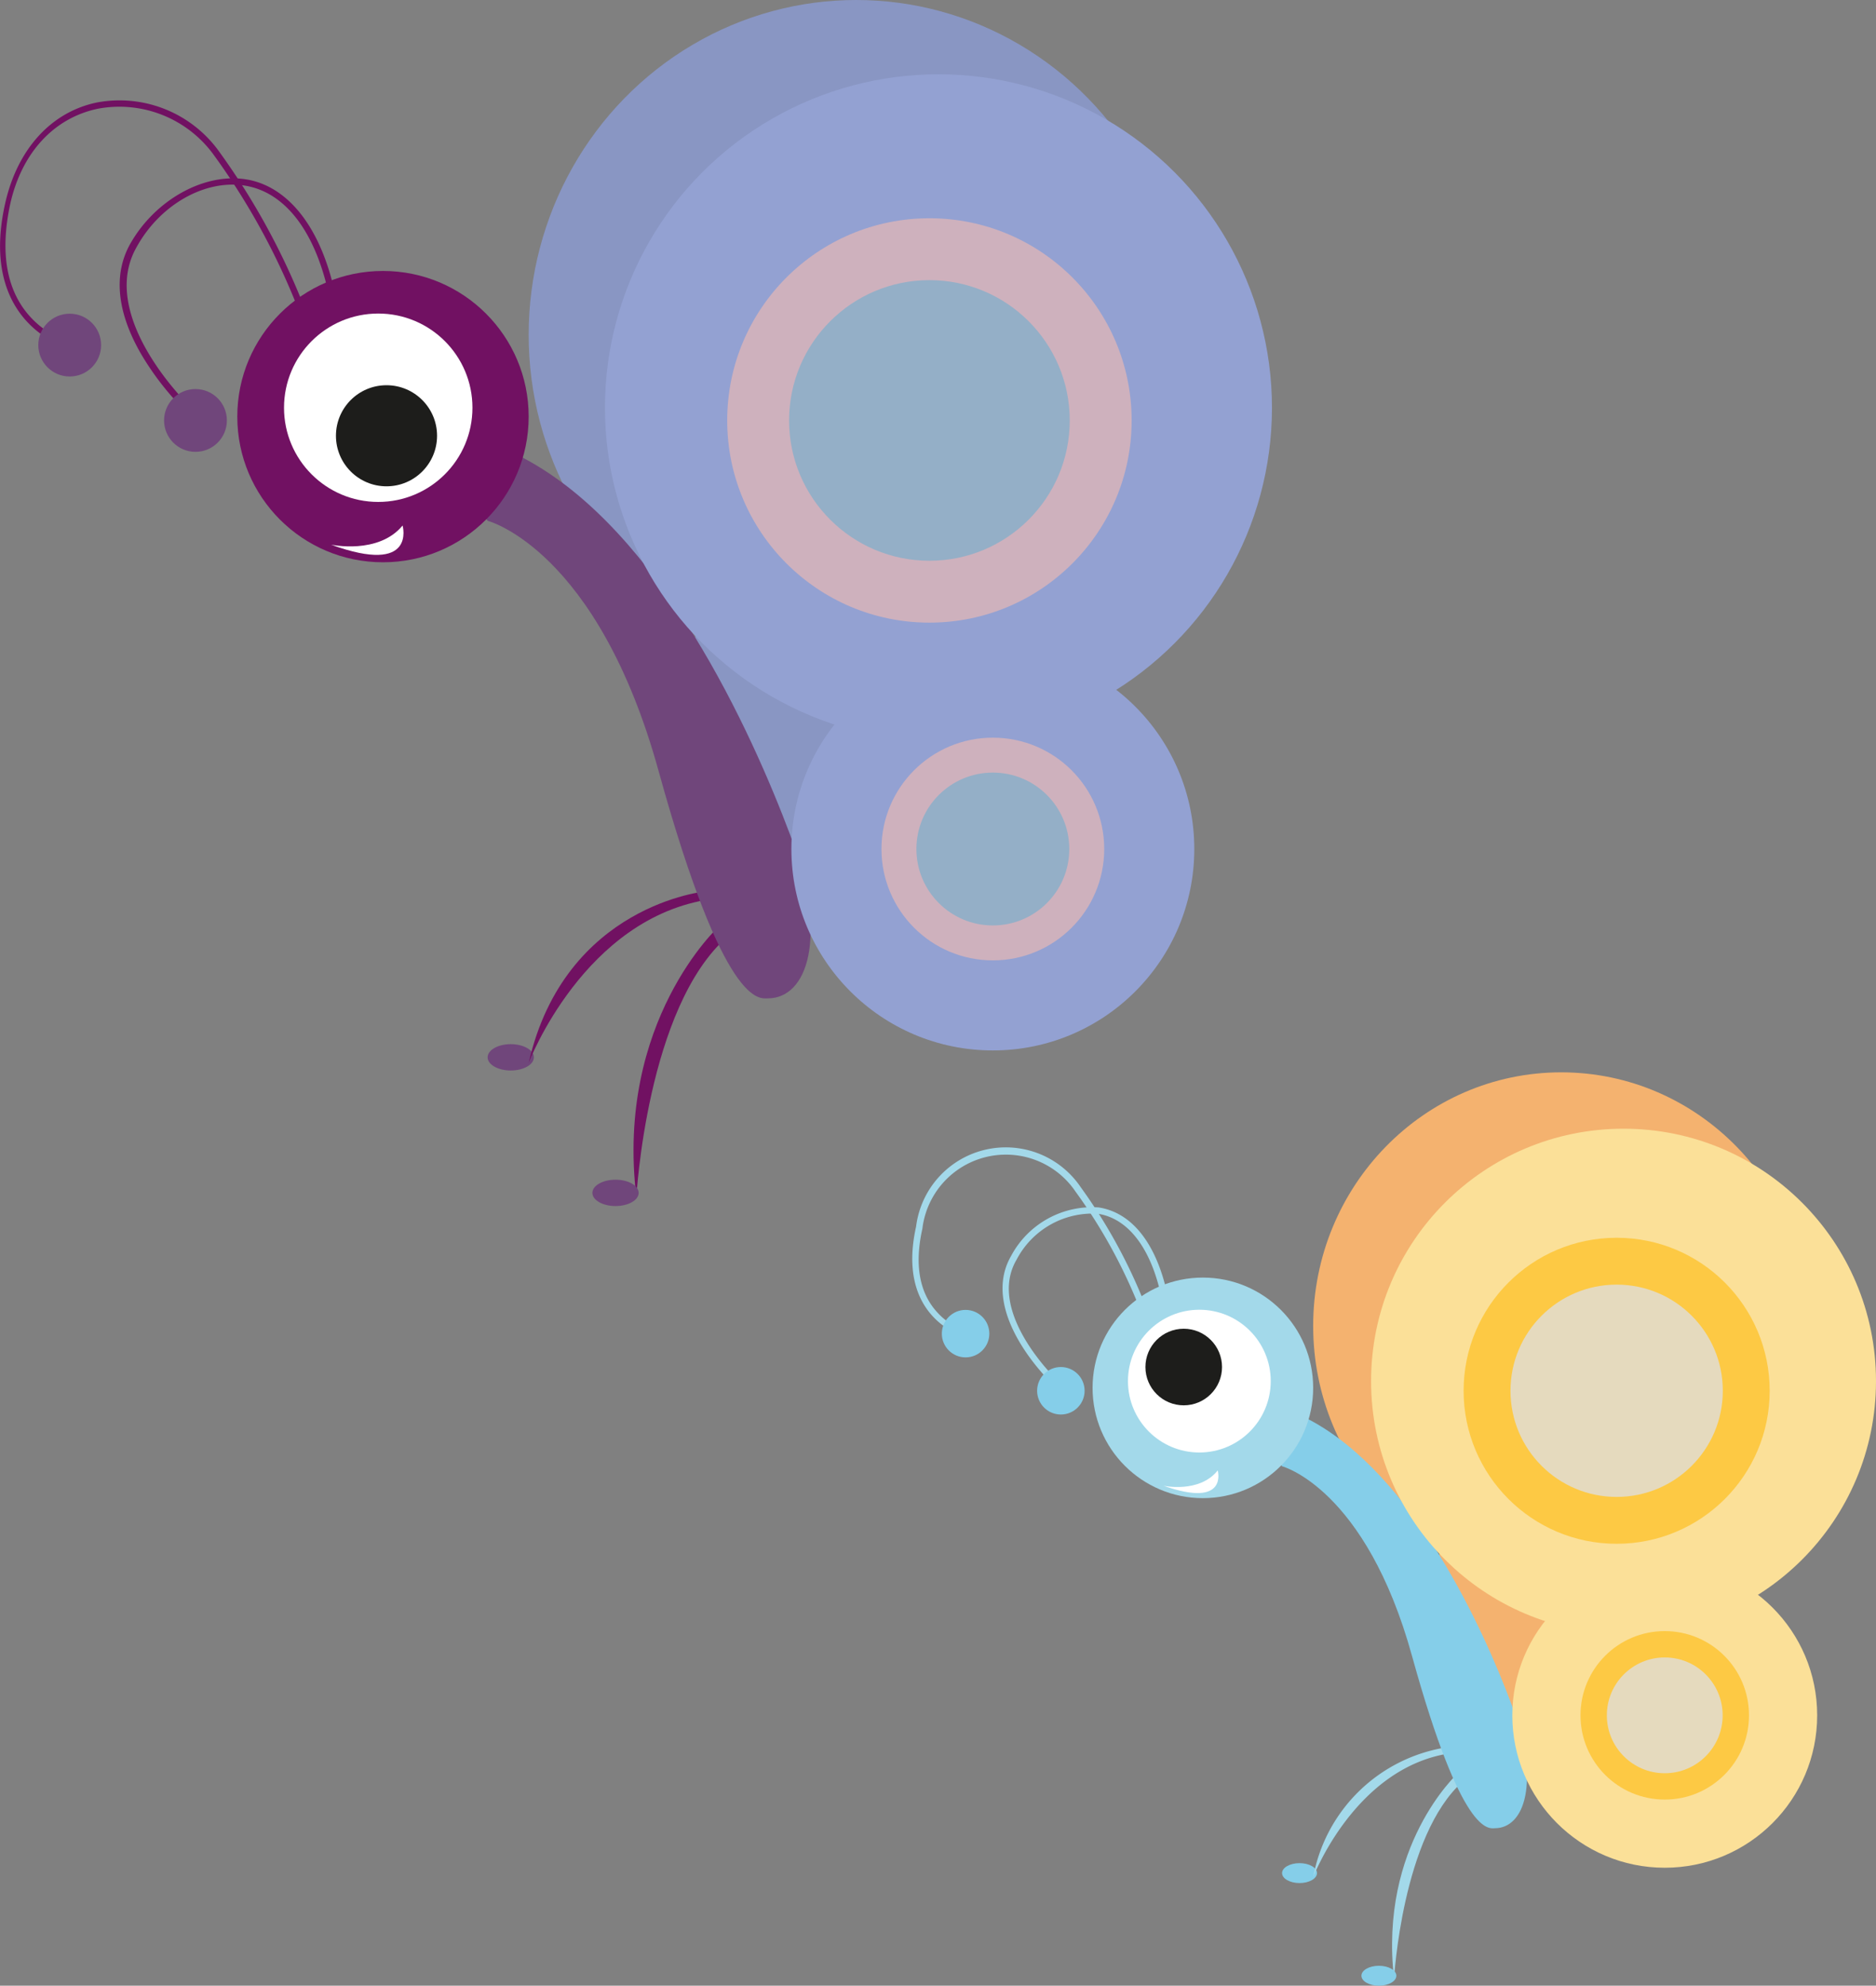 <svg id="b032172e-859a-4bbb-b4b5-759705fa315c" data-name="vlinders" xmlns="http://www.w3.org/2000/svg" viewBox="0 0 122.46 129.64"><rect x="0" y="0" width="122.46" height="129.64" fill="#808080" stroke="none"/><defs><style>.bb16cab5-6770-4eeb-98b7-9f263f2702fe{isolation:isolate;opacity:0.15;}.b9e2d163-d104-4238-833e-c4a5188ff66d{fill:#711162;}.e012f21c-be36-4896-8be8-873d0ea95259{fill:#8996c3;}.b9e62a04-0fad-458f-a138-c338aab6abe9{fill:#70467b;}.e5a4bee5-1e31-4009-b7ad-259e281ce802{fill:#fff;}.a5d85c3b-3467-4470-8a21-27aa7db3d810{fill:#1d1d1b;}.bbb59228-16ea-4076-a95d-f4c1bc3cfec5{fill:#93a1d2;}.e3eabf05-bb9d-4ba4-9c46-dbbc1fcd972e{fill:#ceb1bd;}.ed127e8d-c20a-4cb8-86f1-2a2b83bbfbd2{fill:#94afc7;}.bab7ef3c-9453-4e86-b171-ed42e087a4e0{fill:#a3d9ea;}.e9cdee13-1366-4a6e-8bdb-ba3e9034aaa2{fill:#f4b26f;}.e13b99f3-9537-4808-a004-f575fb66784b{fill:#85cee9;}.f415668f-33c8-4b02-9955-3a39ce17e578{fill:#fbe098;}.bf6ed890-a4eb-4a4d-ab90-42534c7855f5{fill:#fdc944;}.e98a5559-15b1-4a46-b949-f0e004f95a32{fill:#e5dabe;}</style></defs><path class="bb16cab5-6770-4eeb-98b7-9f263f2702fe" d="M38.11,17.88a5.07,5.07,0,0,0,1.36-.56A14.36,14.36,0,0,1,42.26,16a15.32,15.32,0,0,1,1.65-.15,3.06,3.06,0,0,0,1.59-.75h0a24.27,24.27,0,0,1-3.39.48c-.91,0-2.82,1.46-3,1.56" transform="translate(0)"/><path class="b9e2d163-d104-4238-833e-c4a5188ff66d" d="M12.05,26.78a18.41,18.41,0,0,1-2.8-3.6c-1.63-2.78-1.88-5.3-.72-7.31,1.62-2.82,4.76-4.57,7.47-4.17s4.85,3,5.81,7.2l-.4.09c-.92-4-2.87-6.49-5.48-6.88s-5.5,1.29-7,4c-2.62,4.54,3.39,10.34,3.45,10.4Z" transform="translate(0)"/><circle class="e012f21c-be36-4896-8be8-873d0ea95259" cx="58.36" cy="43.73" r="13.15"/><ellipse class="e012f21c-be36-4896-8be8-873d0ea95259" cx="55.89" cy="21.86" rx="21.38" ry="21.86"/><ellipse class="b9e62a04-0fad-458f-a138-c338aab6abe9" cx="33.34" cy="69.03" rx="1.51" ry="0.86"/><path class="b9e2d163-d104-4238-833e-c4a5188ff66d" d="M46.09,58.19s-9.21.85-11.58,11.2c0,0,3.62-9.52,11.93-10.69Z" transform="translate(0)"/><path class="b9e2d163-d104-4238-833e-c4a5188ff66d" d="M46.93,60.48s-6.77,6.19-5.39,17.68c0,0,.68-12.41,5.94-17Z" transform="translate(0)"/><path class="b9e62a04-0fad-458f-a138-c338aab6abe9" d="M31.83,34S39,35.84,43,50.37c4.29,15.51,6.59,14.81,7.13,14.81,2.53,0,4-3.88,1.47-10.62S43.13,34.64,34.18,29.91,31.83,34,31.83,34Z" transform="translate(0)"/><path class="b9e2d163-d104-4238-833e-c4a5188ff66d" d="M4.5,22.73c-.06,0-5.92-1.55-4.17-9.42.79-3.56,3-6,6-6.62a8,8,0,0,1,8,3.24A45.92,45.92,0,0,1,20,20.41l-.39.14A45,45,0,0,0,14,10.18,7.61,7.61,0,0,0,6.38,7.1c-2.89.61-5,2.91-5.73,6.3C0,16.51.42,19,2,20.71a5.87,5.87,0,0,0,2.55,1.62Z" transform="translate(0)"/><circle class="b9e62a04-0fad-458f-a138-c338aab6abe9" cx="12.76" cy="27.45" r="2.05"/><circle class="b9e62a04-0fad-458f-a138-c338aab6abe9" cx="4.55" cy="22.53" r="2.05"/><circle class="b9e2d163-d104-4238-833e-c4a5188ff66d" cx="25" cy="27.2" r="9.51"/><circle class="e5a4bee5-1e31-4009-b7ad-259e281ce802" cx="24.69" cy="26.62" r="6.15"/><circle class="a5d85c3b-3467-4470-8a21-27aa7db3d810" cx="25.23" cy="28.45" r="3.3"/><path class="e5a4bee5-1e31-4009-b7ad-259e281ce802" d="M26.28,34.31s.94,3.29-4.67,1.25c0,0,3.09.67,4.67-1.25" transform="translate(0)"/><circle class="bbb59228-16ea-4076-a95d-f4c1bc3cfec5" cx="61.26" cy="26.62" r="21.77"/><circle class="bbb59228-16ea-4076-a95d-f4c1bc3cfec5" cx="64.81" cy="55.43" r="13.15"/><ellipse class="b9e62a04-0fad-458f-a138-c338aab6abe9" cx="40.18" cy="77.88" rx="1.51" ry="0.86"/><circle class="e3eabf05-bb9d-4ba4-9c46-dbbc1fcd972e" cx="60.67" cy="27.45" r="13.2"/><circle class="ed127e8d-c20a-4cb8-86f1-2a2b83bbfbd2" cx="60.67" cy="27.45" r="9.16"/><circle class="e3eabf05-bb9d-4ba4-9c46-dbbc1fcd972e" cx="64.81" cy="55.43" r="7.27"/><circle class="ed127e8d-c20a-4cb8-86f1-2a2b83bbfbd2" cx="64.81" cy="55.43" r="4.99"/><path class="bab7ef3c-9453-4e86-b171-ed42e087a4e0" d="M68.68,90.33c-.2-.19-4.8-4.64-2.68-8.33a6,6,0,0,1,5.71-3.17c2.13.32,3.71,2.27,4.45,5.49l-.41.09c-.69-3-2.15-4.88-4.1-5.17a5.6,5.6,0,0,0-5.29,3c-2,3.41,2.56,7.77,2.6,7.82Z" transform="translate(0)"/><circle class="e9cdee13-1366-4a6e-8bdb-ba3e9034aaa2" cx="103.78" cy="103.12" r="9.95"/><ellipse class="e9cdee13-1366-4a6e-8bdb-ba3e9034aaa2" cx="101.91" cy="86.57" rx="16.19" ry="16.56"/><ellipse class="e13b99f3-9537-4808-a004-f575fb66784b" cx="84.83" cy="122.29" rx="1.14" ry="0.65"/><path class="bab7ef3c-9453-4e86-b171-ed42e087a4e0" d="M94.49,114.07a10.51,10.51,0,0,0-8.77,8.49s2.74-7.21,9-8.1Z" transform="translate(0)"/><path class="bab7ef3c-9453-4e86-b171-ed42e087a4e0" d="M95.13,115.81S90,120.5,91,129.2c0,0,.52-9.4,4.5-12.9Z" transform="translate(0)"/><path class="e13b99f3-9537-4808-a004-f575fb66784b" d="M83.69,95.73s5.46,1.42,8.49,12.41c3.25,11.75,5,11.23,5.4,11.22,1.91,0,3-2.94,1.12-8S92.25,96.28,85.47,92.69,83.69,95.73,83.69,95.73Z" transform="translate(0)"/><path class="bab7ef3c-9453-4e86-b171-ed42e087a4e0" d="M63,87.27c-.05,0-4.54-1.18-3.2-7.19A5.9,5.9,0,0,1,70.54,77.5a34.83,34.83,0,0,1,4.33,8l-.39.14a34.46,34.46,0,0,0-4.27-7.84,5.49,5.49,0,0,0-10,2.42c-.53,2.37-.19,4.22,1,5.49a4.34,4.34,0,0,0,1.91,1.21Z" transform="translate(0)"/><circle class="e13b99f3-9537-4808-a004-f575fb66784b" cx="69.25" cy="90.8" r="1.55"/><circle class="e13b99f3-9537-4808-a004-f575fb66784b" cx="63.03" cy="87.07" r="1.55"/><circle class="bab7ef3c-9453-4e86-b171-ed42e087a4e0" cx="78.52" cy="90.61" r="7.2"/><circle class="e5a4bee5-1e31-4009-b7ad-259e281ce802" cx="78.29" cy="90.17" r="4.66"/><circle class="a5d85c3b-3467-4470-8a21-27aa7db3d810" cx="77.27" cy="89.25" r="2.5"/><path class="e5a4bee5-1e31-4009-b7ad-259e281ce802" d="M79.49,96s.71,2.5-3.54,1c0,0,2.34.51,3.54-1" transform="translate(0)"/><circle class="f415668f-33c8-4b02-9955-3a39ce17e578" cx="105.98" cy="90.17" r="16.48"/><circle class="f415668f-33c8-4b02-9955-3a39ce17e578" cx="108.67" cy="111.99" r="9.95"/><ellipse class="e13b99f3-9537-4808-a004-f575fb66784b" cx="90.01" cy="128.99" rx="1.14" ry="0.65"/><circle class="bf6ed890-a4eb-4a4d-ab90-42534c7855f5" cx="105.53" cy="90.8" r="9.99"/><circle class="e98a5559-15b1-4a46-b949-f0e004f95a32" cx="105.53" cy="90.8" r="6.93"/><circle class="bf6ed890-a4eb-4a4d-ab90-42534c7855f5" cx="108.67" cy="111.99" r="5.5"/><circle class="e98a5559-15b1-4a46-b949-f0e004f95a32" cx="108.67" cy="111.99" r="3.78"/></svg>